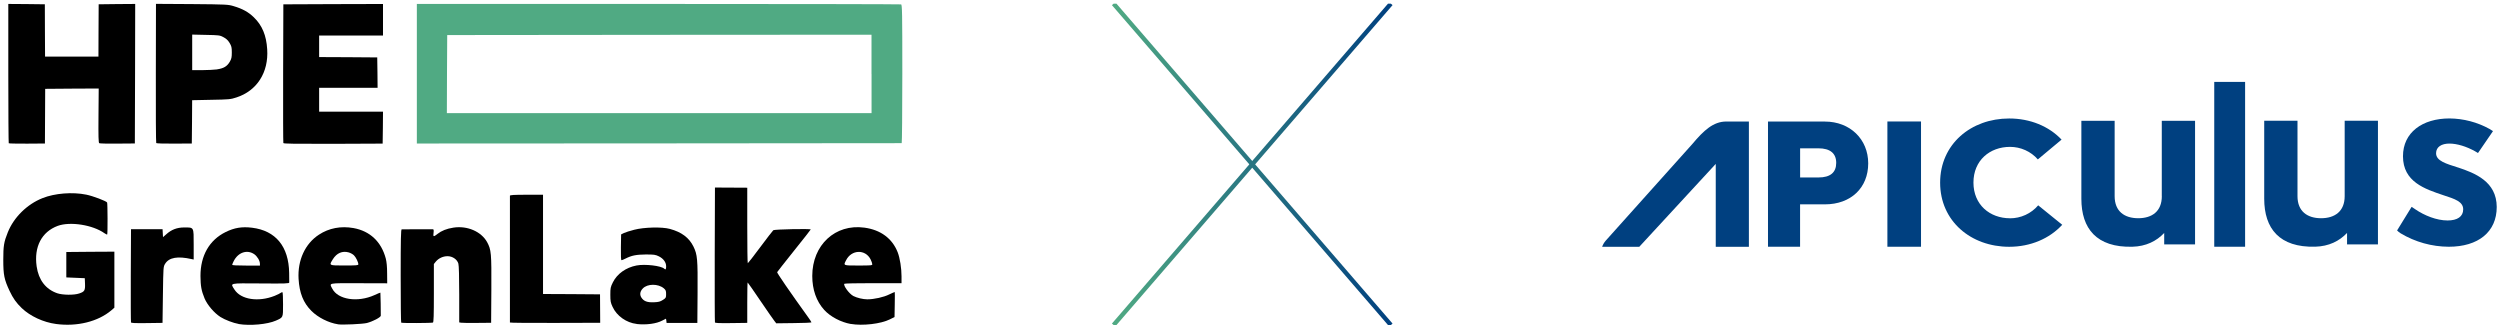 <svg width="568" height="74" viewBox="0 0 568 74" fill="none" xmlns="http://www.w3.org/2000/svg">
<g clip-path="url(#clip0_23034_89521)">
<path d="M12.726 73.607C9.846 73.227 6.866 71.837 4.946 70.007C3.706 68.817 2.956 67.767 2.166 66.077C0.956 63.487 0.746 62.477 0.746 59.017C0.746 55.867 0.886 54.977 1.776 52.777C3.156 49.347 6.166 46.397 9.656 45.017C12.456 43.897 16.486 43.587 19.616 44.227C21.106 44.527 24.146 45.677 24.336 46.007C24.456 46.197 24.476 53.157 24.356 53.277C24.326 53.327 24.026 53.187 23.746 52.997C21.076 51.087 15.936 50.287 13.116 51.317C9.466 52.677 7.696 56.067 8.326 60.527C8.766 63.607 10.376 65.717 13.006 66.627C14.246 67.047 16.816 67.077 17.986 66.677C19.206 66.277 19.366 65.997 19.316 64.497L19.266 63.207L17.166 63.117L15.066 63.027V57.257L20.536 57.207L25.986 57.177V69.907L25.306 70.497C22.286 73.067 17.506 74.257 12.706 73.607H12.726Z" fill="black"/>
<path d="M54.207 73.598C52.997 73.388 51.117 72.668 50.097 72.028C48.647 71.098 47.107 69.288 46.477 67.798C45.747 66.028 45.567 64.998 45.547 62.698C45.547 58.068 47.557 54.548 51.267 52.718C53.257 51.738 54.977 51.458 57.267 51.738C62.647 52.398 65.607 56.008 65.697 62.018C65.717 63.068 65.717 64.048 65.717 64.188C65.697 64.418 64.877 64.448 59.237 64.398C51.897 64.348 52.297 64.258 53.277 65.798C54.727 68.068 58.697 68.678 62.387 67.218C63.017 66.958 63.647 66.658 63.807 66.518C63.967 66.398 64.137 66.348 64.187 66.418C64.257 66.468 64.307 67.728 64.307 69.178C64.307 72.218 64.357 72.098 62.677 72.848C60.767 73.688 56.807 74.058 54.217 73.618L54.207 73.598ZM59.047 59.878C59.047 59.228 58.437 58.218 57.757 57.748C56.147 56.648 54.107 57.328 53.107 59.308C52.917 59.678 52.757 60.058 52.757 60.168C52.757 60.278 53.837 60.338 55.907 60.338H59.057V59.888L59.047 59.878Z" fill="black"/>
<path d="M76.785 73.677C74.655 73.347 72.255 72.137 70.755 70.637C68.915 68.797 68.025 66.577 67.835 63.347C67.595 59.117 69.325 55.357 72.465 53.317C74.755 51.817 77.445 51.307 80.315 51.817C84.075 52.497 86.645 54.927 87.655 58.757C87.845 59.527 87.955 60.607 87.955 62.127L87.975 64.367L81.555 64.347C74.385 64.327 74.805 64.257 75.475 65.557C76.755 68.087 81.245 68.777 85.075 67.047C85.795 66.717 86.385 66.467 86.425 66.487C86.455 66.537 86.545 71.157 86.515 71.727C86.495 72.107 84.695 73.037 83.355 73.387C82.395 73.627 77.815 73.837 76.805 73.687L76.785 73.677ZM81.415 60.057C81.415 59.587 80.895 58.497 80.435 58.027C80.195 57.767 79.645 57.467 79.225 57.347C77.795 56.947 76.515 57.487 75.645 58.867C74.715 60.357 74.665 60.317 78.265 60.317C80.975 60.317 81.415 60.287 81.415 60.057Z" fill="black"/>
<path d="M144.648 73.597C142.328 73.337 140.118 71.777 139.178 69.717C138.738 68.777 138.668 68.427 138.668 66.977C138.668 65.437 138.718 65.207 139.248 64.147C140.208 62.207 142.218 60.777 144.618 60.317C146.558 59.947 150.228 60.387 150.908 61.047C151.218 61.347 151.348 61.207 151.348 60.527C151.348 59.597 150.738 58.757 149.688 58.237C148.898 57.857 148.608 57.817 146.718 57.817C144.538 57.837 143.498 58.047 142.118 58.747C141.718 58.957 141.318 59.117 141.208 59.117C141.088 59.117 141.038 58.177 141.068 56.197L141.118 53.257L141.748 52.947C142.098 52.777 143.168 52.437 144.108 52.197C146.348 51.617 150.398 51.517 152.188 52.007C154.858 52.727 156.558 53.997 157.558 56.027C158.448 57.867 158.538 58.837 158.488 66.547L158.438 73.367H151.448L151.398 72.897C151.368 72.617 151.308 72.407 151.298 72.407C151.268 72.407 150.898 72.597 150.478 72.827C149.148 73.547 146.838 73.857 144.678 73.617L144.648 73.597ZM150.608 68.147C151.308 67.697 151.338 67.627 151.338 66.817C151.338 66.087 151.268 65.887 150.818 65.507C149.528 64.427 147.098 64.437 146.048 65.537C145.418 66.197 145.298 66.917 145.718 67.597C146.258 68.437 147.028 68.737 148.568 68.677C149.668 68.627 149.998 68.537 150.618 68.137L150.608 68.147Z" fill="black"/>
<path d="M193.287 73.607C191.047 73.207 188.657 71.947 187.257 70.407C185.477 68.447 184.547 65.797 184.547 62.697C184.547 55.667 189.757 50.827 196.367 51.717C200.077 52.207 202.727 54.177 203.957 57.327C204.467 58.637 204.827 60.967 204.827 62.777V64.337H198.377C194.807 64.337 191.877 64.387 191.827 64.477C191.567 64.897 192.947 66.767 193.887 67.257C194.707 67.677 196.067 68.007 197.047 68.007C198.607 68.007 200.807 67.517 202.047 66.887C202.707 66.577 203.267 66.327 203.287 66.347C203.317 66.377 203.317 67.677 203.287 69.217L203.237 72.027L202.157 72.567C200.147 73.577 196.007 74.067 193.297 73.597L193.287 73.607ZM198.177 60.007C198.177 59.837 198.007 59.347 197.797 58.927C196.607 56.587 193.467 56.687 192.237 59.117C191.587 60.357 191.517 60.327 195.037 60.327C197.937 60.327 198.187 60.307 198.187 60.017L198.177 60.007Z" fill="black"/>
<path d="M29.765 73.227C29.715 73.107 29.695 68.297 29.715 62.547L29.765 52.077H36.935L36.985 52.987L37.035 53.877L37.755 53.247C38.945 52.167 40.205 51.687 41.825 51.677C44.095 51.677 44.005 51.507 44.005 55.557V58.967L43.535 58.867C40.355 58.147 38.415 58.497 37.525 59.917C37.105 60.597 37.105 60.617 37.015 66.977L36.925 73.357L33.375 73.407C30.615 73.437 29.825 73.407 29.755 73.237L29.765 73.227Z" fill="black"/>
<path d="M91.155 73.327C91.085 73.257 91.035 68.447 91.035 62.647C91.035 54.327 91.085 52.107 91.265 52.107C91.365 52.107 92.975 52.107 94.795 52.087H98.365C98.535 52.107 98.575 52.297 98.505 52.887C98.365 53.827 98.505 53.867 99.395 53.147C100.325 52.417 101.475 51.957 103.015 51.717C106.165 51.227 109.345 52.607 110.675 55.017C111.615 56.767 111.675 57.477 111.635 65.767L111.585 73.337L108.355 73.367C106.575 73.387 104.945 73.367 104.735 73.317L104.335 73.247V66.897C104.335 63.017 104.265 60.307 104.145 59.907C103.885 58.947 102.815 58.207 101.685 58.207C100.675 58.207 99.675 58.657 99.025 59.427L98.575 59.987V66.597C98.575 71.717 98.525 73.217 98.365 73.287C97.995 73.407 91.325 73.447 91.185 73.307L91.155 73.327Z" fill="black"/>
<path d="M115.855 73.296V44.476C115.855 44.306 116.725 44.246 119.615 44.246H123.375V66.796L129.845 66.826L136.325 66.876L136.345 70.106L136.365 73.336L126.105 73.366C120.475 73.386 115.865 73.346 115.865 73.276L115.855 73.296Z" fill="black"/>
<path d="M162.437 73.227C162.387 73.107 162.367 66.167 162.387 57.797L162.437 42.607L166.107 42.627L169.777 42.647V51.227C169.777 55.947 169.827 59.807 169.897 59.807C169.947 59.807 171.247 58.167 172.727 56.157C174.227 54.147 175.557 52.417 175.697 52.307C175.937 52.097 184.197 51.927 184.197 52.137C184.197 52.187 182.497 54.357 180.417 56.947C178.357 59.537 176.607 61.737 176.567 61.837C176.497 61.997 179.487 66.347 183.507 71.927C183.977 72.577 184.367 73.167 184.367 73.237C184.367 73.307 182.567 73.397 180.367 73.407L176.367 73.457L175.967 72.947C175.737 72.667 174.287 70.587 172.747 68.317C171.207 66.047 169.917 64.187 169.867 64.177C169.817 64.177 169.777 66.237 169.777 68.757V73.357L166.137 73.407C163.287 73.437 162.497 73.407 162.427 73.237L162.437 73.227Z" fill="black"/>
<path d="M1.987 32.566C1.937 32.517 1.887 25.366 1.887 16.677V0.896L6.047 0.926L10.187 0.976L10.207 6.916L10.237 12.857H22.367L22.387 6.916L22.417 0.976L26.577 0.926L30.717 0.896L30.687 16.747L30.637 32.596L26.707 32.627C24.537 32.657 22.647 32.606 22.547 32.536C22.377 32.437 22.337 31.037 22.377 26.247L22.427 20.107L16.347 20.137L10.267 20.186L10.237 26.396L10.207 32.606L6.147 32.636C3.927 32.636 2.057 32.617 2.007 32.547L1.987 32.566Z" fill="black"/>
<path d="M35.497 32.517C35.427 32.447 35.377 25.277 35.407 16.627L35.437 0.877L43.617 0.927C51.487 0.997 51.837 1.017 53.087 1.397C55.097 1.987 56.457 2.747 57.667 3.927C59.557 5.747 60.517 8.037 60.707 11.197C61.057 16.457 58.367 20.637 53.717 22.137C52.387 22.577 52.037 22.607 47.987 22.677L43.657 22.767L43.627 27.697L43.577 32.607L39.607 32.627C37.427 32.647 35.587 32.597 35.497 32.507V32.517ZM49.327 15.757C50.827 15.527 51.567 15.097 52.197 14.047C52.597 13.347 52.667 13.037 52.667 11.897C52.667 10.757 52.597 10.477 52.147 9.727C51.777 9.117 51.357 8.747 50.747 8.437C49.927 7.997 49.717 7.987 46.777 7.927L43.667 7.857V15.937H45.907C47.127 15.937 48.667 15.847 49.337 15.767L49.327 15.757Z" fill="black"/>
<path d="M64.378 32.496C64.328 32.376 64.308 25.226 64.328 16.626L64.378 0.986L75.708 0.936L87.018 0.906V8.076H72.508V12.966L79.118 12.996L85.708 13.046L85.758 16.506L85.788 19.946H72.508V25.366H87.018L86.988 29.006L86.938 32.626L75.698 32.676C66.838 32.696 64.438 32.656 64.388 32.506L64.378 32.496Z" fill="black"/>
<path d="M94.707 16.767V0.896H149.577C179.767 0.896 204.567 0.946 204.727 0.996C204.967 1.086 205.007 2.696 205.007 16.817C205.007 25.447 204.937 32.526 204.867 32.526C204.797 32.526 179.997 32.547 149.717 32.577L94.707 32.606V16.756V16.767ZM198.007 16.797V7.886L149.817 7.916L101.607 7.966L101.557 16.846L101.527 25.706H198.017V16.797H198.007Z" fill="#50AA83"/>
<path d="M253.008 73.84L316.008 0.84" stroke="url(#paint0_linear_23034_89521)" stroke-miterlimit="10"/>
<path d="M253.008 0.84L316.008 73.84" stroke="url(#paint1_linear_23034_89521)" stroke-miterlimit="10"/>
<path d="M392.208 27.609C389.258 27.609 387.078 29.649 384.508 32.709L364.828 54.669C364.468 55.079 364.188 55.549 364.008 56.069H372.448L389.818 37.239V56.069H397.348V27.619H392.208V27.609Z" fill="#004080"/>
<path d="M414.627 27.619H401.688V56.059H408.978V46.429H414.618C420.507 46.429 424.458 42.689 424.458 37.119C424.458 31.619 420.318 27.619 414.618 27.619H414.627ZM413.167 40.319H408.987V33.699H413.167C415.797 33.699 417.188 34.839 417.188 36.999C417.188 39.199 415.837 40.319 413.167 40.319Z" fill="#004080"/>
<path d="M428.816 56.06H436.456V27.6H428.816V56.06Z" fill="#004080"/>
<path d="M456.677 49.59C452.087 49.59 448.367 46.52 448.367 41.48C448.367 36.44 452.087 33.37 456.677 33.37C457.877 33.37 459.057 33.62 460.147 34.11C461.237 34.6 462.217 35.32 462.997 36.22L468.387 31.72C465.507 28.68 461.247 26.92 456.487 26.92C447.817 26.92 440.797 32.74 440.797 41.5C440.797 50.26 447.817 56.07 456.487 56.07C461.327 56.07 465.657 54.21 468.537 51.07L463.077 46.65C462.287 47.58 461.307 48.32 460.197 48.83C459.087 49.34 457.887 49.6 456.667 49.6L456.677 49.59Z" fill="#004080"/>
<path d="M491.167 44.569C491.167 48.039 488.917 49.58 485.807 49.58C482.697 49.58 480.447 48.039 480.447 44.569V27.439H472.887V45.16C472.887 51.919 476.327 56.26 484.467 56.059C487.577 55.98 489.967 54.779 491.707 52.929V55.529H498.717V27.439H491.157V44.569H491.167Z" fill="#004080"/>
<path d="M510.088 18.609H503.078V56.059H510.088V18.609Z" fill="#004080"/>
<path d="M532.71 44.57C532.71 48.04 530.45 49.58 527.35 49.58C524.25 49.58 521.99 48.04 521.99 44.57V27.43H514.43V45.15C514.43 51.91 517.87 56.26 526.01 56.05C529.12 55.97 531.51 54.77 533.25 52.92V55.52H540.27V27.43H532.71V44.57Z" fill="#004080"/>
<path d="M558.437 38.05C555.787 37.2 553.477 36.57 553.477 34.82C553.477 33.36 554.747 32.62 556.497 32.62C558.247 32.62 560.387 33.28 562.337 34.37C562.897 34.71 562.407 34.42 562.997 34.77L566.407 29.79C566.047 29.54 565.957 29.51 565.627 29.3C562.847 27.76 559.717 26.94 556.537 26.91C550.357 26.91 545.957 30.09 545.957 35.5C545.957 41.34 550.967 42.95 555.157 44.36C557.787 45.21 559.637 45.82 559.637 47.57C559.637 49.21 558.307 50.09 556.087 50.09C553.617 50.09 550.837 48.98 548.737 47.54C548.267 47.24 548.287 47.25 547.917 47L544.617 52.36C544.857 52.61 545.127 52.83 545.427 53.01C548.727 54.99 552.507 56.04 556.357 56.06C563.037 56.06 567.257 52.72 567.257 47.02C567.237 41.23 562.297 39.32 558.427 38.04L558.437 38.05Z" fill="#004080"/>
</g>
<defs>
<linearGradient id="paint0_linear_23034_89521" x1="284.508" y1="73.894" x2="284.508" y2="0.786" gradientUnits="userSpaceOnUse">
<stop stop-color="#50AA83"/>
<stop offset="1" stop-color="#004080"/>
</linearGradient>
<linearGradient id="paint1_linear_23034_89521" x1="284.508" y1="0.79" x2="284.508" y2="73.894" gradientUnits="userSpaceOnUse">
<stop stop-color="#50AA83"/>
<stop offset="1" stop-color="#004080"/>
</linearGradient>
<clipPath id="clip0_23034_89521">
<rect width="566.51" height="73" fill="white" transform="translate(0.746 0.84)"/>
</clipPath>
</defs>
</svg>

